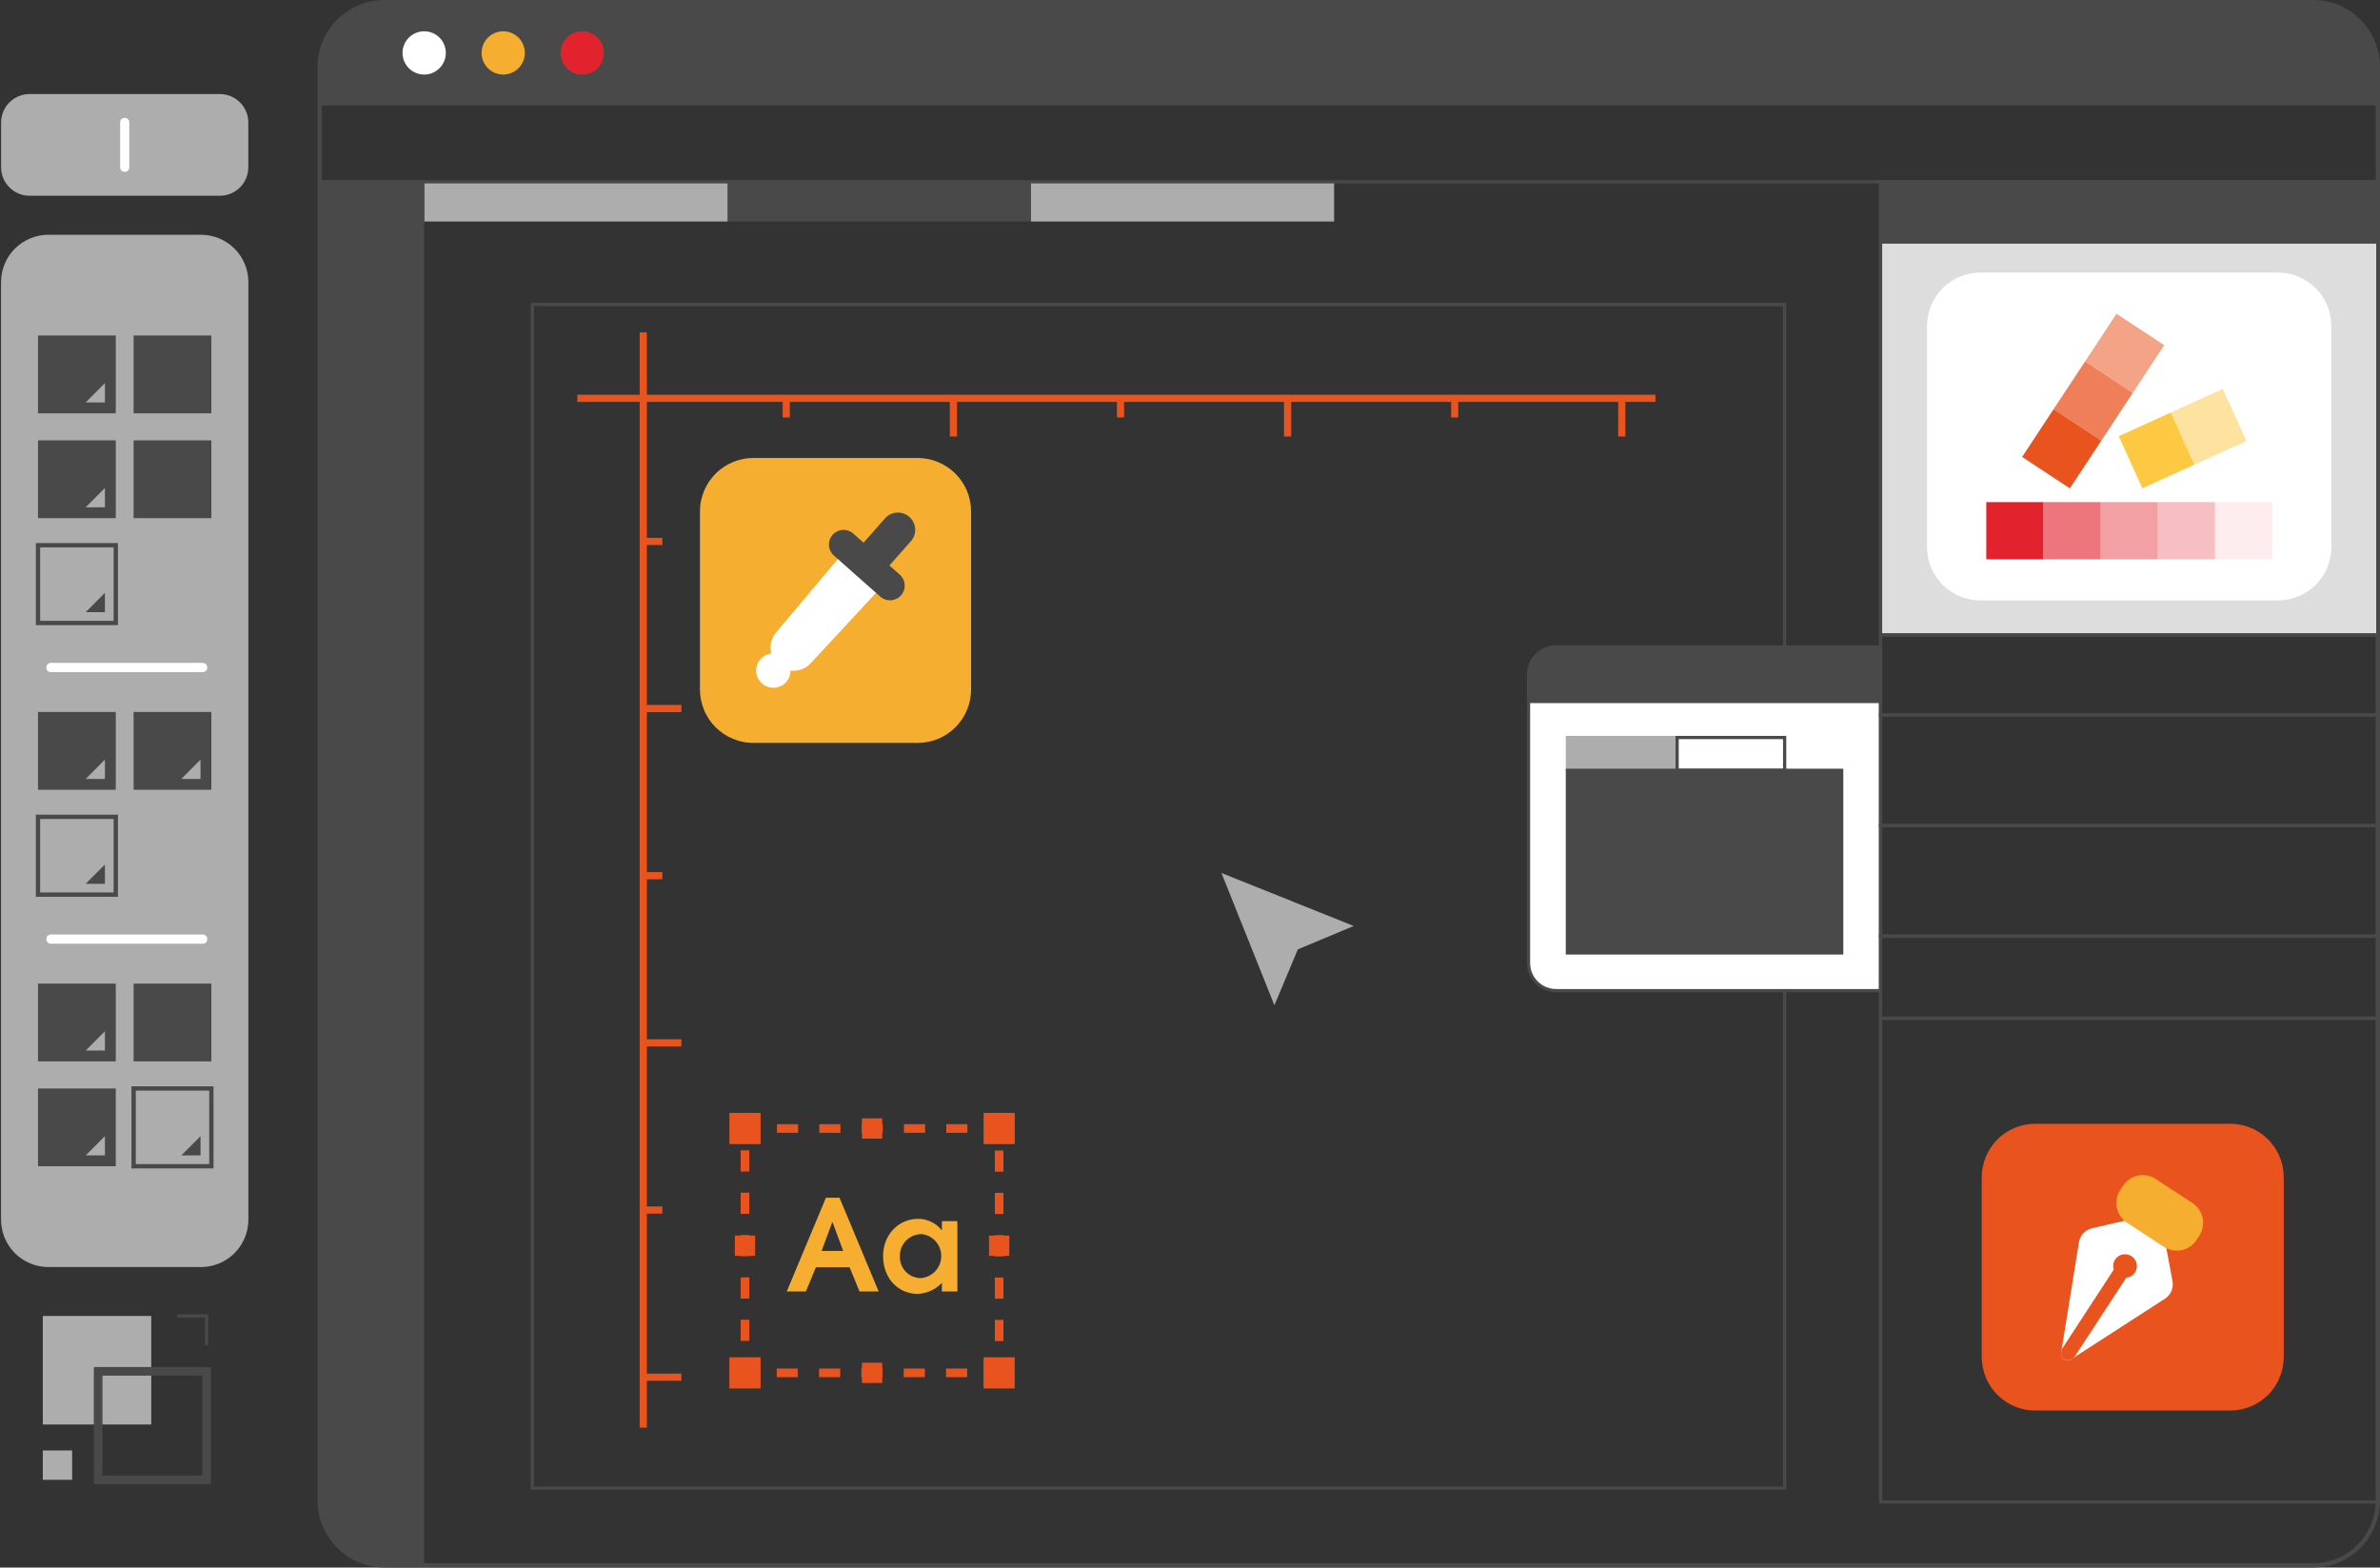 <?xml version="1.0" encoding="UTF-8"?>
<svg id="Layer_2" data-name="Layer 2" xmlns="http://www.w3.org/2000/svg" xmlns:xlink="http://www.w3.org/1999/xlink" viewBox="0 0 1319.34 868.95">
  <rect x="0" y="0" width="1319.34" height="868.95" fill="#333333" stroke="none"/>
  <defs>
    <style>
      .cls-1 {
        opacity: .08;
      }

      .cls-1, .cls-2, .cls-3, .cls-4, .cls-5, .cls-6, .cls-7, .cls-8, .cls-9, .cls-10, .cls-11, .cls-12, .cls-13, .cls-14, .cls-15 {
        stroke-width: 0px;
      }

      .cls-1, .cls-2, .cls-7, .cls-9, .cls-12 {
        fill: #e2232d;
      }

      .cls-16 {
        stroke-width: 2.39px;
      }

      .cls-16, .cls-17, .cls-4, .cls-18, .cls-19, .cls-20 {
        fill: none;
      }

      .cls-16, .cls-17, .cls-21, .cls-22, .cls-23, .cls-20 {
        stroke: #494949;
      }

      .cls-16, .cls-17, .cls-21, .cls-22, .cls-19, .cls-20 {
        stroke-miterlimit: 23.9;
      }

      .cls-2 {
        opacity: .43;
      }

      .cls-17, .cls-19 {
        stroke-width: 4.78px;
      }

      .cls-3 {
        opacity: .53;
      }

      .cls-3, .cls-10, .cls-11 {
        fill: #e8531e;
      }

      .cls-24 {
        clip-path: url(#clippath);
      }

      .cls-5 {
        fill: #f5ae30;
      }

      .cls-21 {
        fill: #ddd;
      }

      .cls-21, .cls-22, .cls-20 {
        stroke-width: 1.79px;
      }

      .cls-6 {
        fill: #fec942;
      }

      .cls-7 {
        opacity: .62;
      }

      .cls-8 {
        fill: rgba(254, 201, 66, .5);
      }

      .cls-22, .cls-14 {
        fill: #fff;
      }

      .cls-25 {
        clip-path: url(#clippath-1);
      }

      .cls-18 {
        stroke: #e8531e;
        stroke-miterlimit: 39.77;
        stroke-width: 3.98px;
      }

      .cls-23, .cls-26 {
        stroke-miterlimit: 10;
        stroke-width: 1.79px;
      }

      .cls-23, .cls-13 {
        fill: #494949;
      }

      .cls-19 {
        stroke: #9c92dc;
      }

      .cls-11 {
        opacity: .74;
      }

      .cls-12 {
        opacity: .29;
      }

      .cls-26 {
        stroke: #adadad;
      }

      .cls-26, .cls-15 {
        fill: #adadad;
      }
    </style>
    <clipPath id="clippath">
      <rect class="cls-4" y="129.08" width="138.36" height="573.33"/>
    </clipPath>
    <clipPath id="clippath-1">
      <rect class="cls-4" y="51.74" width="138.36" height="57.33"/>
    </clipPath>
  </defs>
  <g id="Layer_1-2" data-name="Layer 1">
    <g class="cls-24">
      <path class="cls-15" d="M26.83,130.13h84.6c.86,0,1.72.05,2.57.13s1.7.21,2.55.38c.84.17,1.67.38,2.49.63.82.25,1.63.54,2.43.87.79.33,1.57.7,2.33,1.1.76.4,1.49.84,2.21,1.32.71.47,1.4.99,2.07,1.53.67.55,1.3,1.13,1.91,1.73s1.19,1.24,1.73,1.91c.55.67,1.06,1.35,1.54,2.07s.92,1.45,1.32,2.21c.41.76.77,1.54,1.1,2.33.33.8.62,1.6.87,2.43s.46,1.66.63,2.5.3,1.69.38,2.55.13,1.71.13,2.57v519.7c0,.86-.04,1.72-.13,2.57s-.21,1.71-.38,2.55c-.17.84-.38,1.68-.63,2.5s-.54,1.63-.87,2.43c-.33.79-.69,1.57-1.1,2.33-.41.76-.84,1.49-1.32,2.21s-.99,1.41-1.54,2.07c-.54.67-1.12,1.3-1.73,1.91s-1.24,1.18-1.91,1.73-1.35,1.06-2.07,1.53c-.71.48-1.45.92-2.21,1.33-.76.4-1.54.77-2.33,1.1-.8.33-1.6.62-2.43.87s-1.65.46-2.49.63-1.69.29-2.55.38c-.85.09-1.71.13-2.57.13H26.83c-.86,0-1.72-.04-2.57-.13-.85-.08-1.7-.21-2.55-.38s-1.68-.38-2.49-.63c-.82-.25-1.63-.54-2.43-.87-.79-.33-1.57-.7-2.33-1.1-.76-.41-1.49-.85-2.21-1.33-.71-.47-1.41-.98-2.07-1.53-.67-.55-1.3-1.13-1.91-1.73s-1.19-1.24-1.73-1.91c-.55-.66-1.06-1.35-1.54-2.07s-.92-1.45-1.32-2.21c-.41-.76-.77-1.54-1.1-2.33-.33-.8-.62-1.6-.87-2.43s-.46-1.66-.63-2.5c-.17-.84-.3-1.69-.38-2.55s-.13-1.71-.13-2.57V156.38c0-.86.04-1.72.13-2.57s.21-1.7.38-2.55.38-1.68.63-2.5.54-1.63.86-2.43c.33-.79.7-1.57,1.1-2.33.41-.76.84-1.49,1.32-2.21s.99-1.4,1.54-2.07c.54-.67,1.12-1.3,1.73-1.91s1.24-1.18,1.91-1.73c.66-.54,1.35-1.06,2.07-1.53.71-.48,1.45-.92,2.21-1.32.76-.41,1.54-.78,2.33-1.1.8-.33,1.6-.62,2.43-.87.82-.24,1.65-.45,2.49-.63.84-.17,1.69-.29,2.55-.38s1.71-.13,2.57-.13Z"/>
    </g>
    <path class="cls-13" d="M21.07,185.98h43.11v43.13H21.07v-43.13Z"/>
    <path class="cls-13" d="M74.07,185.98h43.11v43.13h-43.11v-43.13Z"/>
    <path class="cls-13" d="M21.07,244.09h43.11v43.13H21.07v-43.13Z"/>
    <path class="cls-13" d="M74.07,244.09h43.11v43.13h-43.11v-43.13Z"/>
    <path class="cls-16" d="M21.07,302.22h43.11v43.13H21.07v-43.13Z"/>
    <path class="cls-13" d="M21.07,394.66h43.11v43.13H21.07v-43.13Z"/>
    <path class="cls-13" d="M74.07,394.66h43.11v43.13h-43.11v-43.13Z"/>
    <path class="cls-16" d="M21.07,452.79h43.11v43.12H21.07v-43.12Z"/>
    <path class="cls-13" d="M21.07,545.24h43.11v43.12H21.07v-43.12Z"/>
    <path class="cls-13" d="M74.07,545.24h43.11v43.12h-43.11v-43.12Z"/>
    <path class="cls-13" d="M21.07,603.37h43.11v43.12H21.07v-43.12Z"/>
    <path class="cls-16" d="M74.07,603.37h43.11v43.12h-43.11v-43.12Z"/>
    <path class="cls-14" d="M28.12,367.46h84.33c.32,0,.63.06.93.19.29.12.55.3.78.52.22.23.4.49.52.79.13.29.19.6.19.92v.26c0,.32-.06.63-.19.93-.12.3-.3.56-.52.78s-.49.4-.78.53c-.3.12-.6.18-.93.18H28.12c-.32,0-.63-.06-.93-.18-.29-.13-.55-.3-.78-.53s-.4-.48-.52-.78c-.13-.3-.19-.6-.19-.93v-.26c0-.32.06-.63.19-.92.12-.3.3-.56.52-.79.23-.22.49-.4.78-.52.3-.13.6-.19.93-.19Z"/>
    <path class="cls-14" d="M28.12,518.03h84.33c.32,0,.63.06.93.18.29.12.55.3.78.52.22.23.4.49.52.79.13.3.19.6.19.92v.27c0,.32-.06.63-.19.92-.12.3-.3.56-.52.78s-.49.4-.78.53c-.3.12-.6.18-.93.18H28.12c-.32,0-.63-.06-.93-.18-.29-.13-.55-.3-.78-.53s-.4-.48-.52-.78c-.13-.3-.19-.6-.19-.92v-.27c0-.32.06-.63.19-.92.12-.3.3-.56.52-.79.23-.22.49-.4.78-.52.3-.13.6-.18.93-.18Z"/>
    <g class="cls-25">
      <path class="cls-15" d="M16.36,52.13h105.54c1.03,0,2.06.1,3.07.31,1.02.2,2.01.5,2.96.9.95.4,1.86.88,2.72,1.46.86.57,1.66,1.23,2.39,1.96.73.73,1.39,1.53,1.96,2.39.57.86,1.06,1.77,1.45,2.72.4.96.7,1.95.9,2.96s.3,2.04.3,3.08v24.81c0,1.04-.1,2.06-.3,3.08s-.5,2-.9,2.96c-.4.96-.88,1.86-1.45,2.73-.58.86-1.23,1.66-1.96,2.39-.73.73-1.53,1.39-2.39,1.96-.86.58-1.77,1.06-2.72,1.46-.96.4-1.95.7-2.96.9-1.02.2-2.04.3-3.07.3H16.36c-1.04,0-2.06-.1-3.07-.3-1.02-.2-2.01-.51-2.96-.9-.95-.4-1.86-.88-2.72-1.46-.86-.57-1.66-1.23-2.39-1.96-.73-.73-1.39-1.53-1.96-2.39-.57-.86-1.06-1.77-1.45-2.73-.4-.96-.7-1.94-.9-2.96s-.3-2.04-.3-3.08v-24.81c0-1.04.1-2.06.3-3.08s.5-2.01.9-2.96c.4-.95.88-1.86,1.45-2.72.58-.86,1.23-1.66,1.96-2.39.73-.73,1.53-1.39,2.39-1.96.86-.58,1.77-1.06,2.72-1.46.96-.4,1.95-.7,2.96-.9,1.02-.2,2.04-.31,3.07-.31Z"/>
    </g>
    <path class="cls-15" d="M58.16,212.37v10.71h-10.66l10.66-10.71Z"/>
    <path class="cls-15" d="M111.16,421.08v10.71h-10.66l10.66-10.71Z"/>
    <path class="cls-13" d="M58.16,479.21v10.69h-10.66l10.66-10.69Z"/>
    <path class="cls-15" d="M58.16,571.65v10.69h-10.66l10.66-10.69Z"/>
    <path class="cls-15" d="M58.16,629.78v10.69h-10.66l10.66-10.69Z"/>
    <path class="cls-13" d="M58.16,328.64v10.71h-10.66l10.66-10.71Z"/>
    <path class="cls-13" d="M111.16,629.78v10.69h-10.66l10.66-10.69Z"/>
    <path class="cls-15" d="M58.16,421.08v10.71h-10.66l10.66-10.71Z"/>
    <path class="cls-15" d="M58.16,270.5v10.71h-10.66l10.66-10.71Z"/>
    <path class="cls-14" d="M71.68,67.79v25.03c0,.32-.06.63-.18.92-.12.3-.3.56-.52.79-.23.22-.49.4-.79.52-.29.13-.6.19-.92.19h-.26c-.32,0-.63-.06-.93-.19-.3-.12-.56-.3-.78-.52s-.4-.49-.53-.79c-.12-.29-.18-.6-.18-.92v-25.03c0-.32.06-.63.18-.93.13-.3.3-.56.53-.78.22-.23.48-.4.78-.53.3-.12.6-.18.93-.18h.26c.32,0,.63.06.92.18.3.13.56.3.79.53s.4.48.52.78c.13.3.18.6.18.93Z"/>
    <path class="cls-15" d="M23.72,729.47h60.13v60.15H23.72v-60.15Z"/>
    <path class="cls-17" d="M54.41,760.16h60.12v60.15h-60.12v-60.15Z"/>
    <path class="cls-15" d="M23.72,804.02h16.27v16.28h-16.27v-16.28Z"/>
    <path class="cls-20" d="M98.23,729.47h16.3v16.3"/>
    <path class="cls-16" d="M1318.15,37.05v794.7c0,1.18-.06,2.35-.17,3.52-.11,1.17-.29,2.33-.52,3.48-.23,1.16-.51,2.3-.85,3.42-.34,1.13-.73,2.23-1.18,3.32-.45,1.08-.95,2.15-1.5,3.19-.55,1.04-1.16,2.05-1.81,3.03-.65.98-1.35,1.92-2.09,2.83s-1.53,1.78-2.36,2.61c-.83.83-1.7,1.62-2.6,2.37-.91.74-1.85,1.45-2.82,2.1-.98.66-1.98,1.26-3.02,1.82-1.04.56-2.09,1.06-3.18,1.52-1.08.45-2.19.85-3.31,1.2s-2.26.64-3.42.86c-1.15.23-2.31.41-3.48.53-1.17.11-2.34.18-3.52.18H213.09c-1.18,0-2.35-.06-3.52-.18-1.17-.12-2.33-.3-3.48-.53-1.15-.23-2.29-.52-3.41-.86-1.13-.34-2.23-.74-3.32-1.2-1.08-.45-2.15-.96-3.18-1.52-1.03-.56-2.04-1.16-3.02-1.82-.97-.66-1.92-1.36-2.82-2.1-.91-.75-1.78-1.54-2.61-2.37-.83-.83-1.61-1.7-2.36-2.61-.74-.91-1.44-1.85-2.09-2.83-.65-.98-1.26-1.99-1.81-3.03-.55-1.04-1.05-2.1-1.51-3.19-.45-1.09-.84-2.2-1.18-3.32-.34-1.12-.62-2.27-.85-3.42-.23-1.15-.4-2.31-.52-3.48-.11-1.17-.17-2.34-.17-3.52V37.05c0-1.17.06-2.34.17-3.51.12-1.17.29-2.33.52-3.48.23-1.15.51-2.29.85-3.41.34-1.13.73-2.23,1.18-3.31.45-1.08.95-2.15,1.51-3.18.55-1.04,1.16-2.04,1.81-3.02.65-.98,1.35-1.92,2.1-2.83.74-.91,1.53-1.78,2.36-2.61.83-.83,1.7-1.61,2.61-2.36.91-.74,1.85-1.45,2.82-2.1.98-.65,1.98-1.26,3.02-1.81,1.04-.55,2.1-1.06,3.18-1.51,1.08-.45,2.19-.84,3.31-1.19,1.13-.34,2.26-.63,3.41-.85,1.15-.23,2.31-.4,3.48-.52,1.17-.11,2.34-.17,3.52-.17h1069.07c1.18,0,2.35.05,3.53.16,1.17.11,2.33.28,3.49.51,1.16.22,2.3.51,3.42.84,1.13.34,2.23.73,3.32,1.18,1.09.45,2.16.95,3.19,1.5,1.04.55,2.05,1.15,3.03,1.81.98.65,1.93,1.35,2.84,2.09.91.74,1.79,1.53,2.62,2.36.83.83,1.63,1.7,2.37,2.61.75.91,1.45,1.85,2.11,2.83.65.98,1.26,1.98,1.82,3.02.55,1.04,1.06,2.1,1.51,3.19.45,1.09.85,2.2,1.19,3.32.34,1.13.63,2.27.86,3.42.23,1.16.41,2.32.52,3.49.11,1.17.17,2.34.17,3.52Z"/>
    <path class="cls-13" d="M1318.15,37.05v20.54H177.15v-20.54c0-1.17.06-2.34.17-3.51.11-1.17.29-2.33.52-3.48s.52-2.29.85-3.41c.34-1.13.74-2.23,1.19-3.31s.95-2.15,1.51-3.18c.55-1.04,1.16-2.04,1.81-3.02.65-.98,1.35-1.92,2.09-2.83s1.53-1.78,2.36-2.61,1.7-1.61,2.6-2.36c.91-.74,1.85-1.45,2.83-2.1.97-.65,1.98-1.26,3.02-1.81s2.09-1.06,3.18-1.51c1.08-.45,2.19-.84,3.31-1.19,1.12-.34,2.26-.63,3.41-.85s2.31-.4,3.48-.52,2.34-.17,3.52-.17h1069.16c1.18,0,2.35.05,3.53.16,1.17.11,2.33.28,3.49.51,1.16.22,2.3.51,3.42.84,1.13.34,2.23.73,3.32,1.18,1.09.45,2.16.95,3.19,1.5,1.04.55,2.05,1.15,3.03,1.81.98.65,1.93,1.35,2.84,2.09s1.79,1.53,2.62,2.36c.83.83,1.63,1.7,2.37,2.61.75.91,1.45,1.85,2.11,2.83.65.98,1.26,1.98,1.82,3.02.55,1.04,1.06,2.1,1.51,3.19.45,1.09.85,2.2,1.19,3.32.34,1.13.63,2.27.86,3.42.23,1.16.41,2.32.52,3.49s.17,2.34.17,3.52Z"/>
    <path class="cls-20" d="M295.08,168.79h694.23v656.1H295.08V168.79Z"/>
    <path class="cls-18" d="M320.06,220.8h597.61"/>
    <path class="cls-18" d="M435.86,231.39v-10.59"/>
    <path class="cls-18" d="M621.15,231.39v-10.59"/>
    <path class="cls-18" d="M806.4,231.39v-10.59"/>
    <path class="cls-18" d="M528.52,241.96v-21.16"/>
    <path class="cls-18" d="M713.77,241.96v-21.16"/>
    <path class="cls-18" d="M899.03,241.96v-21.16"/>
    <path class="cls-18" d="M356.59,184.25v607.13"/>
    <path class="cls-18" d="M356.59,300.12h10.59"/>
    <path class="cls-18" d="M356.59,485.42h10.59"/>
    <path class="cls-18" d="M356.59,670.76h10.59"/>
    <path class="cls-18" d="M356.59,392.77h21.15"/>
    <path class="cls-18" d="M356.59,578.08h21.15"/>
    <path class="cls-18" d="M356.59,763.41h21.15"/>
    <path class="cls-15" d="M571.41,100.8h168.15v21.99h-168.15v-21.99Z"/>
    <path class="cls-13" d="M403.29,100.8h168.15v21.99h-168.15v-21.99Z"/>
    <path class="cls-15" d="M235.15,100.8h168.15v21.99h-168.15v-21.99Z"/>
    <path class="cls-20" d="M177.15,57.56h1140.98v43.22H177.15v-43.22Z"/>
    <path class="cls-22" d="M1042.48,358.66v190.47h-179.9c-1,0-1.99-.1-2.97-.3-.98-.2-1.93-.49-2.86-.87-.92-.39-1.8-.85-2.63-1.41-.83-.56-1.6-1.19-2.31-1.9s-1.34-1.48-1.9-2.31c-.55-.83-1.03-1.71-1.41-2.64-.39-.92-.68-1.87-.87-2.86-.2-.98-.3-1.97-.3-2.97v-159.99c0-1,.1-1.99.3-2.97.19-.98.48-1.93.87-2.86.38-.92.85-1.8,1.41-2.64.56-.83,1.19-1.6,1.9-2.31s1.48-1.34,2.31-1.9c.83-.56,1.71-1.03,2.63-1.41.93-.39,1.88-.67,2.86-.87.98-.2,1.97-.3,2.97-.3l179.9.02Z"/>
    <path class="cls-13" d="M1042.48,358.66v31.08h-195.13v-15.92c0-1,.1-1.99.3-2.97.2-.98.49-1.93.87-2.86.39-.92.85-1.8,1.41-2.63.56-.83,1.19-1.6,1.9-2.31s1.48-1.34,2.31-1.9c.83-.56,1.71-1.03,2.64-1.41.92-.38,1.88-.67,2.86-.87.98-.2,1.97-.3,2.97-.3l179.88.09Z"/>
    <path class="cls-26" d="M868.87,408.81h59.6v18.19h-59.6v-18.19Z"/>
    <path class="cls-20" d="M929.71,408.82h59.6v18.19h-59.6v-18.19Z"/>
    <path class="cls-21" d="M1042.48,134.08h275.64v217.89h-275.64v-217.89Z"/>
    <path class="cls-23" d="M1042.48,100.8h275.64v33.28h-275.64v-33.28Z"/>
    <path class="cls-20" d="M1042.48,564.43h275.64v268.14h-275.64v-268.14Z"/>
    <path class="cls-20" d="M1042.48,518.94h275.64v45.52h-275.64v-45.52Z"/>
    <path class="cls-13" d="M235.17,100.8v766.81h-22.06c-1.17,0-2.34-.07-3.52-.19s-2.33-.29-3.48-.53-2.29-.52-3.42-.87c-1.13-.34-2.23-.74-3.31-1.19-1.09-.45-2.15-.96-3.18-1.52s-2.04-1.17-3.02-1.82c-.98-.65-1.92-1.35-2.83-2.1-.91-.74-1.78-1.54-2.6-2.37-.83-.83-1.62-1.71-2.36-2.62-.74-.91-1.44-1.85-2.09-2.83s-1.25-1.99-1.81-3.03c-.55-1.04-1.05-2.1-1.5-3.19s-.84-2.19-1.18-3.32c-.34-1.13-.63-2.27-.85-3.42-.23-1.16-.4-2.32-.51-3.49-.11-1.17-.17-2.34-.17-3.52V100.8h57.91Z"/>
    <path class="cls-5" d="M417.67,253.86h90.98c.97,0,1.94.05,2.91.14.97.1,1.93.24,2.88.43.95.19,1.89.43,2.82.71.93.28,1.84.61,2.74.98.9.37,1.78.79,2.63,1.24.86.46,1.69.96,2.49,1.5.81.54,1.59,1.11,2.34,1.73.75.61,1.47,1.27,2.16,1.95.69.69,1.34,1.41,1.96,2.16.61.76,1.19,1.53,1.73,2.34.54.81,1.04,1.64,1.5,2.5.46.85.87,1.73,1.24,2.63.37.9.7,1.81.98,2.74.28.93.52,1.87.71,2.83.19.95.33,1.91.43,2.87.09.97.14,1.94.14,2.91v98.65c0,.97-.05,1.94-.14,2.91-.1.97-.24,1.93-.43,2.88-.19.95-.43,1.9-.71,2.83-.28.93-.61,1.84-.98,2.74-.38.9-.79,1.78-1.24,2.63-.46.86-.96,1.69-1.5,2.5-.54.81-1.11,1.58-1.73,2.33-.62.76-1.27,1.47-1.96,2.16-.69.69-1.41,1.34-2.16,1.95-.75.61-1.53,1.19-2.34,1.73-.81.54-1.64,1.04-2.49,1.49-.85.46-1.73.88-2.63,1.24-.9.37-1.81.7-2.74.98-.93.28-1.87.52-2.82.7-.95.19-1.91.33-2.88.43-.97.1-1.94.15-2.91.15h-90.98c-.97,0-1.94-.05-2.91-.15-.97-.09-1.93-.23-2.88-.43-.95-.19-1.9-.42-2.82-.7-.93-.29-1.84-.61-2.74-.98-.9-.37-1.78-.79-2.63-1.24-.86-.46-1.69-.95-2.5-1.49-.81-.54-1.58-1.12-2.33-1.73-.76-.61-1.47-1.27-2.16-1.95-.69-.69-1.34-1.41-1.96-2.16-.61-.75-1.19-1.53-1.73-2.33-.54-.81-1.04-1.64-1.49-2.5-.46-.85-.87-1.73-1.24-2.63-.37-.9-.7-1.81-.98-2.74-.28-.93-.52-1.88-.71-2.83-.19-.95-.33-1.91-.43-2.88-.09-.96-.14-1.93-.14-2.91v-98.65c0-.97.05-1.94.14-2.91.09-.96.24-1.93.43-2.87.19-.95.43-1.9.71-2.83.28-.93.61-1.84.98-2.74.38-.9.79-1.78,1.24-2.63.46-.86.96-1.69,1.49-2.5.54-.81,1.12-1.58,1.73-2.34.62-.75,1.27-1.47,1.96-2.16.68-.69,1.4-1.34,2.16-1.95.75-.62,1.53-1.2,2.33-1.73.81-.54,1.64-1.04,2.5-1.5.85-.45,1.73-.87,2.63-1.24.9-.38,1.81-.7,2.74-.98s1.87-.52,2.82-.71c.95-.19,1.91-.33,2.88-.43.96-.09,1.93-.14,2.91-.14Z"/>
    <path class="cls-14" d="M1097.88,151.07h164.85c.97,0,1.94.05,2.91.14.96.09,1.93.24,2.88.43.95.19,1.89.43,2.82.71.93.28,1.84.61,2.74.98.9.38,1.77.79,2.63,1.24.85.46,1.69.96,2.49,1.49.81.54,1.59,1.12,2.34,1.73.75.62,1.47,1.27,2.16,1.96.69.69,1.34,1.41,1.95,2.16.62.75,1.2,1.53,1.73,2.34.54.81,1.04,1.64,1.49,2.49.46.86.87,1.73,1.24,2.64.38.9.7,1.81.98,2.74.28.93.52,1.87.7,2.82.19.95.33,1.91.43,2.88.1.97.15,1.94.15,2.91v122.46c0,.97-.05,1.94-.15,2.91-.09.97-.23,1.93-.43,2.88-.19.95-.42,1.9-.7,2.82-.28.93-.61,1.84-.98,2.74-.37.9-.79,1.78-1.24,2.63-.45.86-.95,1.69-1.49,2.49-.54.81-1.11,1.59-1.73,2.34-.61.76-1.27,1.47-1.95,2.16-.69.68-1.41,1.34-2.16,1.95-.75.61-1.53,1.19-2.34,1.73s-1.64,1.04-2.49,1.49c-.86.46-1.73.88-2.63,1.24-.9.37-1.81.7-2.74.98-.93.28-1.88.52-2.82.7-.95.19-1.92.33-2.88.43-.97.1-1.94.15-2.91.15h-164.85c-.97,0-1.94-.05-2.91-.15-.97-.09-1.93-.23-2.88-.43-.95-.19-1.89-.42-2.82-.7-.93-.29-1.84-.61-2.74-.98-.9-.37-1.78-.79-2.63-1.24-.86-.46-1.69-.95-2.5-1.49-.81-.54-1.58-1.12-2.33-1.73-.75-.61-1.47-1.27-2.16-1.95-.69-.69-1.34-1.41-1.96-2.16-.61-.75-1.19-1.53-1.73-2.34-.54-.81-1.04-1.64-1.49-2.49-.46-.85-.87-1.73-1.24-2.63-.37-.9-.7-1.81-.98-2.74-.28-.93-.52-1.87-.71-2.82-.19-.95-.33-1.91-.43-2.88-.09-.96-.14-1.93-.14-2.91v-122.46c0-.97.05-1.94.14-2.91.1-.97.24-1.93.43-2.88.19-.95.43-1.9.71-2.82.28-.93.61-1.84.98-2.74.38-.9.79-1.78,1.24-2.64.46-.85.96-1.69,1.49-2.49.54-.81,1.12-1.59,1.73-2.34.62-.75,1.27-1.47,1.96-2.16.68-.69,1.41-1.34,2.16-1.96.75-.61,1.53-1.19,2.33-1.73.81-.54,1.64-1.04,2.5-1.49.85-.46,1.73-.87,2.63-1.24.9-.37,1.81-.7,2.74-.98.93-.28,1.87-.52,2.82-.71.95-.19,1.91-.33,2.88-.43.96-.09,1.94-.14,2.91-.14Z"/>
    <path class="cls-14" d="M247.14,29.33c0,.79-.07,1.57-.23,2.34-.15.78-.38,1.53-.68,2.26-.3.72-.67,1.42-1.11,2.07s-.93,1.26-1.49,1.82-1.17,1.06-1.82,1.49c-.66.44-1.35.81-2.08,1.11-.72.3-1.47.53-2.25.68-.77.15-1.55.23-2.34.23s-1.57-.08-2.34-.23c-.78-.16-1.53-.39-2.25-.68-.73-.3-1.42-.67-2.08-1.11-.65-.44-1.26-.94-1.82-1.49s-1.05-1.16-1.49-1.82-.81-1.35-1.11-2.07c-.3-.73-.53-1.48-.68-2.26-.16-.77-.23-1.55-.23-2.34s.07-1.57.23-2.34c.15-.77.38-1.52.68-2.25s.67-1.42,1.11-2.07.93-1.26,1.49-1.82,1.17-1.06,1.82-1.49c.66-.44,1.35-.81,2.08-1.11.72-.3,1.47-.53,2.25-.68.77-.15,1.55-.23,2.34-.23s1.57.08,2.34.23c.78.16,1.53.38,2.25.68.73.3,1.42.67,2.08,1.11.65.44,1.26.94,1.82,1.49s1.05,1.16,1.49,1.82.81,1.34,1.11,2.07.53,1.48.68,2.25c.16.78.23,1.56.23,2.34Z"/>
    <path class="cls-5" d="M290.95,29.33c0,.79-.08,1.57-.23,2.34-.16.78-.39,1.53-.69,2.26-.3.72-.67,1.42-1.1,2.07s-.94,1.26-1.49,1.82-1.16,1.06-1.82,1.49-1.34.81-2.07,1.11c-.73.3-1.48.53-2.25.68-.77.15-1.55.23-2.34.23s-1.57-.08-2.34-.23c-.77-.16-1.52-.39-2.25-.68-.73-.3-1.42-.67-2.07-1.11s-1.26-.94-1.82-1.49-1.06-1.16-1.49-1.82-.81-1.35-1.11-2.07c-.3-.73-.53-1.48-.68-2.26-.15-.77-.23-1.55-.23-2.34s.08-1.57.23-2.34c.16-.77.39-1.52.68-2.25.3-.73.67-1.42,1.11-2.07s.94-1.26,1.49-1.82,1.16-1.06,1.82-1.49,1.34-.81,2.07-1.11,1.48-.53,2.25-.68c.77-.15,1.55-.23,2.34-.23s1.57.08,2.34.23c.77.16,1.52.38,2.25.68s1.42.67,2.07,1.11,1.26.94,1.82,1.49,1.06,1.16,1.49,1.82.81,1.34,1.1,2.07c.3.73.53,1.48.69,2.25.15.78.23,1.56.23,2.34Z"/>
    <path class="cls-9" d="M334.75,29.33c0,.79-.07,1.57-.23,2.34-.15.78-.38,1.53-.68,2.26-.3.72-.67,1.42-1.11,2.07s-.93,1.26-1.49,1.82-1.17,1.06-1.82,1.49c-.66.44-1.35.81-2.08,1.11-.72.3-1.47.53-2.25.68-.77.15-1.55.23-2.34.23s-1.57-.08-2.34-.23c-.78-.16-1.53-.39-2.25-.68-.73-.3-1.42-.67-2.08-1.11-.65-.44-1.26-.94-1.82-1.49s-1.05-1.16-1.49-1.82-.81-1.35-1.11-2.07c-.3-.73-.53-1.48-.68-2.26-.16-.77-.23-1.55-.23-2.34s.07-1.57.23-2.34c.15-.77.38-1.52.68-2.25s.67-1.42,1.11-2.07.93-1.26,1.49-1.82,1.17-1.06,1.82-1.49c.66-.44,1.35-.81,2.08-1.11.72-.3,1.47-.53,2.25-.68.77-.15,1.55-.23,2.34-.23s1.57.08,2.34.23c.78.16,1.53.38,2.25.68.73.3,1.42.67,2.08,1.11.65.44,1.26.94,1.82,1.49s1.05,1.16,1.49,1.82.81,1.34,1.11,2.07.53,1.48.68,2.25c.16.78.23,1.56.23,2.34Z"/>
    <path class="cls-20" d="M1042.48,351.95h275.64v44.39h-275.64v-44.39Z"/>
    <path class="cls-20" d="M1042.48,396.36h275.64v61.29h-275.64v-61.29Z"/>
    <path class="cls-20" d="M1042.48,457.65h275.64v61.29h-275.64v-61.29Z"/>
    <path class="cls-6" d="M1174.5,241.8l28.84-13.13,13.13,28.85-28.85,13.13-13.12-28.85Z"/>
    <path class="cls-8" d="M1203.33,228.69l28.84-13.13,13.12,28.85-28.84,13.13-13.12-28.85Z"/>
    <path class="cls-10" d="M1120.95,253.28l17.44-26.46,26.46,17.44-17.44,26.46-26.46-17.44Z"/>
    <path class="cls-11" d="M1138.38,226.83l17.44-26.46,26.46,17.44-17.44,26.46-26.46-17.44Z"/>
    <path class="cls-3" d="M1155.83,200.37l17.44-26.46,26.46,17.44-17.44,26.47-26.46-17.45Z"/>
    <path class="cls-9" d="M1101.08,278.33h31.69v31.7h-31.69v-31.7Z"/>
    <path class="cls-7" d="M1132.77,278.33h31.69v31.7h-31.69v-31.7Z"/>
    <path class="cls-2" d="M1164.46,278.33h31.69v31.7h-31.69v-31.7Z"/>
    <path class="cls-12" d="M1196.15,278.33h31.69v31.7h-31.69v-31.7Z"/>
    <path class="cls-1" d="M1227.84,278.33h31.69v31.7h-31.69v-31.7Z"/>
    <g>
      <path class="cls-10" d="M1128.22,622.93h108.11c.97,0,1.94.05,2.91.14.96.09,1.92.24,2.88.43s1.9.43,2.82.71c.93.28,1.84.61,2.74.98.9.38,1.77.79,2.63,1.24.85.46,1.69.96,2.49,1.5.81.54,1.59,1.11,2.34,1.73.75.61,1.47,1.27,2.16,1.95s1.34,1.41,1.95,2.16,1.19,1.53,1.73,2.34,1.04,1.64,1.49,2.49c.46.86.88,1.73,1.24,2.64.38.9.7,1.81.98,2.74.29.93.52,1.87.71,2.82.19.95.33,1.91.43,2.88.1.97.15,1.94.15,2.91v99.64c0,.97-.05,1.94-.15,2.91-.09.97-.23,1.93-.43,2.88-.19.95-.42,1.9-.71,2.82-.28.93-.6,1.84-.98,2.74-.37.9-.79,1.77-1.24,2.63-.46.85-.95,1.69-1.49,2.49s-1.12,1.59-1.73,2.34c-.61.76-1.27,1.47-1.95,2.16-.69.68-1.41,1.34-2.16,1.95s-1.53,1.19-2.34,1.73c-.81.54-1.64,1.04-2.49,1.49-.86.46-1.73.88-2.63,1.24-.9.38-1.81.7-2.74.98-.93.29-1.87.52-2.82.71-.95.19-1.91.33-2.88.43-.97.1-1.94.15-2.91.15h-108.11c-.97,0-1.94-.05-2.91-.15-.97-.09-1.93-.23-2.88-.43-.95-.19-1.9-.42-2.82-.71-.93-.28-1.84-.6-2.74-.98-.9-.37-1.78-.79-2.64-1.24-.85-.46-1.69-.96-2.49-1.49-.81-.54-1.59-1.12-2.34-1.73s-1.47-1.27-2.16-1.95c-.69-.69-1.34-1.41-1.95-2.16-.61-.75-1.19-1.53-1.73-2.34s-1.04-1.64-1.49-2.49c-.46-.86-.88-1.73-1.24-2.63-.37-.9-.7-1.81-.98-2.74-.28-.93-.52-1.87-.71-2.82s-.33-1.91-.43-2.88c-.09-.96-.15-1.93-.15-2.91v-99.64c0-.97.05-1.94.15-2.91s.24-1.93.43-2.88.43-1.89.71-2.82.61-1.84.98-2.74c.37-.9.79-1.78,1.24-2.64.46-.85.95-1.69,1.49-2.49s1.12-1.59,1.73-2.34,1.27-1.47,1.95-2.16,1.41-1.34,2.16-1.95c.75-.62,1.53-1.2,2.34-1.73.81-.54,1.64-1.04,2.49-1.5.86-.46,1.73-.87,2.64-1.24.9-.37,1.81-.7,2.74-.98.93-.28,1.87-.52,2.82-.71s1.91-.33,2.88-.43c.96-.09,1.93-.14,2.91-.14Z"/>
      <path class="cls-14" d="M1200.27,719.81l-50.43,32.58-1.7,1.1c-.6.39-1.26.59-1.97.59s-1.38-.19-1.98-.58c-.6-.39-1.05-.91-1.34-1.57-.29-.66-.38-1.34-.27-2.05l.31-1.91,9.56-59.35c.15-.93.44-1.81.85-2.66.41-.84.93-1.6,1.57-2.3.64-.69,1.36-1.27,2.17-1.74.81-.47,1.67-.82,2.58-1.05l33.89-7.89c.48-.11.97-.13,1.46-.05s.94.27,1.36.54.76.61,1.04,1.03c.28.42.45.86.54,1.35l6.38,34.21c.18.92.23,1.84.14,2.78-.09.93-.32,1.83-.67,2.7-.36.87-.83,1.67-1.43,2.39-.59.73-1.27,1.35-2.05,1.88Z"/>
      <path class="cls-5" d="M1199.46,691.1l-20.34-13.3c-.72-.47-1.39-1.01-2-1.61-.61-.6-1.16-1.26-1.65-1.97-.48-.71-.9-1.46-1.23-2.26-.34-.79-.59-1.6-.77-2.45s-.27-1.69-.28-2.55c-.01-.86.06-1.71.22-2.56.16-.85.4-1.67.72-2.47.32-.8.72-1.56,1.19-2.28l1.52-2.32c.47-.72,1.01-1.39,1.61-2.01.6-.61,1.26-1.16,1.97-1.65s1.46-.9,2.25-1.23,1.61-.59,2.45-.77c.84-.18,1.69-.27,2.55-.28.86-.01,1.71.07,2.56.22.84.16,1.67.4,2.46.72.8.32,1.56.72,2.28,1.19l20.4,13.34c.72.47,1.39,1.01,2,1.61.61.6,1.17,1.26,1.65,1.97.48.71.9,1.46,1.23,2.25.33.79.59,1.61.77,2.45.17.84.27,1.69.28,2.56.01.86-.07,1.71-.22,2.56-.16.84-.4,1.67-.72,2.46-.32.8-.71,1.56-1.19,2.28l-1.52,2.32c-.47.72-1.01,1.39-1.61,2.01-.6.62-1.27,1.17-1.98,1.66-.71.48-1.46.9-2.26,1.23-.8.34-1.61.59-2.46.77-.84.17-1.7.27-2.56.27-.86,0-1.72-.08-2.56-.24-.85-.17-1.67-.41-2.47-.74-.8-.33-1.56-.73-2.28-1.21Z"/>
      <path class="cls-10" d="M1181.55,696.33c-.56-.37-1.17-.65-1.82-.83-.65-.19-1.31-.27-1.98-.24-.68.02-1.33.15-1.97.37s-1.22.54-1.76.95c-.54.41-1,.89-1.39,1.44s-.68,1.15-.89,1.79c-.2.65-.3,1.31-.29,1.98,0,.67.11,1.33.32,1.97l-28.86,44.2-.31,1.91c-.11.71-.02,1.39.27,2.05s.74,1.18,1.34,1.57c.6.39,1.26.58,1.97.58s1.38-.2,1.98-.59l1.7-1.1,26.77-40.97,2.05-3.13c.68-.06,1.32-.23,1.95-.49.62-.27,1.19-.62,1.7-1.06.52-.44.95-.95,1.3-1.53.35-.58.61-1.2.77-1.85.16-.66.22-1.32.17-2-.05-.68-.2-1.33-.45-1.95-.25-.63-.59-1.2-1.03-1.72-.43-.53-.93-.97-1.5-1.33h-.03Z"/>
    </g>
    <path class="cls-14" d="M421.68,365.28c.77-.85,1.66-1.55,2.68-2.09s2.1-.88,3.24-1.02c-.26-.98-.4-1.98-.42-3.01-.03-1.02.07-2.02.29-3.02.22-.99.55-1.95.99-2.86.45-.92.99-1.77,1.64-2.55l41.16-48.93,21.51,19.12-43.49,46.88c-.7.74-1.47,1.39-2.33,1.94-.85.56-1.76,1.01-2.72,1.34s-1.95.56-2.96.66c-1.02.1-2.03.08-3.03-.05,0,.39-.03.77-.07,1.15s-.11.76-.21,1.14-.21.74-.34,1.1-.3.71-.47,1.05c-.18.34-.38.67-.6.99-.22.31-.45.62-.71.91-.26.29-.53.56-.81.82-.29.26-.59.49-.91.71-.31.22-.65.42-.98.6-.34.18-.69.33-1.05.47-.36.14-.73.25-1.1.34-.38.09-.76.16-1.14.21-.39.05-.77.07-1.15.07s-.77-.03-1.15-.07c-.39-.04-.76-.11-1.14-.2-.38-.09-.74-.21-1.1-.34-.36-.14-.71-.3-1.05-.47-.34-.18-.67-.38-.98-.59s-.62-.46-.91-.71c-.29-.26-.56-.53-.81-.81-.26-.29-.49-.59-.71-.91-.22-.32-.42-.65-.6-.99-.18-.34-.34-.69-.47-1.05s-.25-.72-.34-1.1-.16-.76-.21-1.14-.07-.77-.07-1.15.02-.77.07-1.15c.05-.39.11-.76.2-1.14.09-.38.21-.74.34-1.1.14-.36.29-.71.47-1.05.18-.34.38-.67.6-.99.21-.32.45-.62.71-.91l.17-.1Z"/>
    <path class="cls-13" d="M461.54,296.48c.35-.4.74-.76,1.17-1.08.43-.32.88-.6,1.35-.84s.98-.42,1.49-.56,1.04-.22,1.57-.26,1.06-.02,1.59.06c.53.07,1.04.19,1.55.36.51.18.99.4,1.45.67.46.27.89.58,1.29.93l5.71,5.07,11.61-13.15c.41-.5.86-.96,1.35-1.37s1.03-.77,1.6-1.07c.57-.3,1.17-.55,1.78-.73.62-.18,1.25-.3,1.9-.35.64-.06,1.28-.05,1.92.03.65.08,1.27.21,1.89.42.61.2,1.2.46,1.76.79.56.32,1.08.69,1.57,1.12s.92.9,1.31,1.41c.39.52.72,1.06,1,1.65.28.58.49,1.19.65,1.81s.24,1.26.27,1.91c.03.65-.01,1.29-.11,1.92-.1.64-.27,1.26-.5,1.86-.23.6-.52,1.18-.86,1.72-.34.55-.74,1.05-1.19,1.52l-11.61,13.15,5.71,5.07c.4.35.76.74,1.08,1.17.32.43.6.88.84,1.36s.42.98.56,1.49c.14.52.22,1.04.25,1.58.03.53.02,1.06-.06,1.59-.07.53-.19,1.05-.37,1.55-.17.51-.4.98-.66,1.45-.27.46-.58.89-.94,1.29s-.74.77-1.17,1.09-.88.6-1.36.83-.98.42-1.49.56-1.04.22-1.57.26c-.53.03-1.06.01-1.59-.06-.53-.07-1.05-.19-1.55-.36-.51-.18-.99-.4-1.45-.67-.46-.27-.9-.58-1.29-.93l-25.77-22.81c-.4-.35-.75-.74-1.07-1.17-.32-.42-.59-.88-.83-1.35-.23-.48-.41-.97-.55-1.49-.14-.51-.22-1.04-.25-1.56-.03-.53-.01-1.06.06-1.58.07-.53.19-1.04.36-1.55.17-.5.4-.98.66-1.44.27-.46.57-.89.92-1.29Z"/>
    <g>
      <path class="cls-19" d="M553.87,755.03v5.97h-5.97"/>
      <path class="cls-10" d="M536.16,763.4h-11.73v-4.78h11.73M512.69,763.4h-11.73v-4.78h11.73M489.23,763.4h-11.73v-4.78h11.73M465.76,763.4h-11.73v-4.78h11.73M442.29,763.4h-11.73v-4.78h11.73"/>
      <path class="cls-19" d="M418.94,761.01h-5.97v-5.97"/>
      <path class="cls-10" d="M410.58,743.29v-11.73h4.78v11.73M410.58,719.82v-11.73h4.78v11.73M410.58,696.35v-11.74h4.78v11.74M410.58,672.87v-11.74h4.78v11.74M410.58,649.4v-11.74h4.78v11.74"/>
      <path class="cls-19" d="M412.99,631.54v-5.98h5.97"/>
      <path class="cls-10" d="M430.7,623.17h11.73v4.78h-11.73M454.17,623.17h11.73v4.78h-11.73M477.64,623.17h11.73v4.78h-11.73M501.11,623.17h11.73v4.78h-11.73M524.57,623.17h11.73v4.78h-11.73"/>
      <path class="cls-19" d="M547.92,625.57h5.97v5.98"/>
      <path class="cls-10" d="M556.26,637.76v11.73h-4.78v-11.73M556.26,661.23v11.73h-4.78v-11.73M556.26,684.71v11.73h-4.78v-11.73M556.26,708.18v11.73h-4.78v-11.73M556.26,731.65v11.73h-4.78v-11.73"/>
      <path class="cls-5" d="M457.85,663.91h7.53l21.7,51.97h-10.61l-5.54-13.44h-18.61l-5.57,13.44h-10.61l21.72-51.97ZM455.46,693.4h11.95l-5.9-15.94h-.14l-5.91,15.94Z"/>
      <path class="cls-5" d="M530.71,715.88h-8.58v-4.78c-1.77,1.89-3.83,3.37-6.2,4.43-2.36,1.06-4.83,1.63-7.42,1.69-10.04,0-18.98-8.01-18.98-21.02,0-11.95,8.72-20.58,19.53-20.58,1.24,0,2.47.15,3.68.44,1.21.28,2.38.69,3.49,1.23,1.11.54,2.16,1.2,3.14,1.97.97.78,1.84,1.65,2.62,2.61h.15v-4.97h8.58v38.96ZM510.43,684.13c-.79.02-1.57.12-2.34.3-.77.18-1.52.43-2.23.76-.72.32-1.4.72-2.04,1.18-.64.46-1.23.98-1.77,1.56-.54.58-1.02,1.2-1.43,1.88-.42.67-.76,1.38-1.04,2.12-.27.74-.47,1.5-.59,2.28-.13.78-.17,1.57-.14,2.35-.02.78.04,1.55.17,2.31.14.77.34,1.51.63,2.23.29.72.64,1.41,1.05,2.06.42.65.9,1.26,1.44,1.81.54.56,1.13,1.05,1.77,1.49.64.44,1.31.81,2.03,1.11.71.3,1.45.53,2.21.69.76.16,1.53.24,2.3.24.76-.06,1.51-.19,2.25-.39s1.45-.46,2.15-.8c.69-.33,1.34-.73,1.95-1.19.62-.45,1.19-.96,1.71-1.52.52-.56.98-1.17,1.39-1.82.41-.65.75-1.33,1.03-2.04.28-.71.49-1.45.64-2.2.14-.76.21-1.51.21-2.28s-.07-1.53-.21-2.28c-.15-.75-.35-1.48-.64-2.2-.28-.71-.62-1.39-1.03-2.04-.41-.65-.88-1.26-1.39-1.81-.52-.56-1.09-1.07-1.71-1.53-.61-.46-1.27-.85-1.95-1.18-.69-.33-1.41-.6-2.15-.8s-1.49-.33-2.25-.39v.07Z"/>
      <path class="cls-10" d="M404.32,752.36h17.3v17.3h-17.3v-17.3Z"/>
      <path class="cls-10" d="M404.34,616.91h17.3v17.31h-17.3v-17.31Z"/>
      <path class="cls-10" d="M545.22,752.36h17.3v17.3h-17.3v-17.3Z"/>
      <path class="cls-10" d="M545.24,616.91h17.3v17.31h-17.3v-17.31Z"/>
      <path class="cls-10" d="M477.83,619.92h11.26v11.26h-11.26v-11.26Z"/>
      <path class="cls-10" d="M477.8,755.37h11.26v11.26h-11.26v-11.26Z"/>
      <path class="cls-10" d="M559.51,684.92v11.26h-11.26v-11.26h11.26Z"/>
      <path class="cls-10" d="M418.61,684.9v11.26h-11.26v-11.26h11.26Z"/>
    </g>
    <path class="cls-15" d="M677.11,483.92l29.35,73.32,13-30.98,30.97-12.98-73.32-29.35Z"/>
    <path class="cls-23" d="M868.87,427h152.06v101.23h-152.06v-101.23Z"/>
  </g>
</svg>